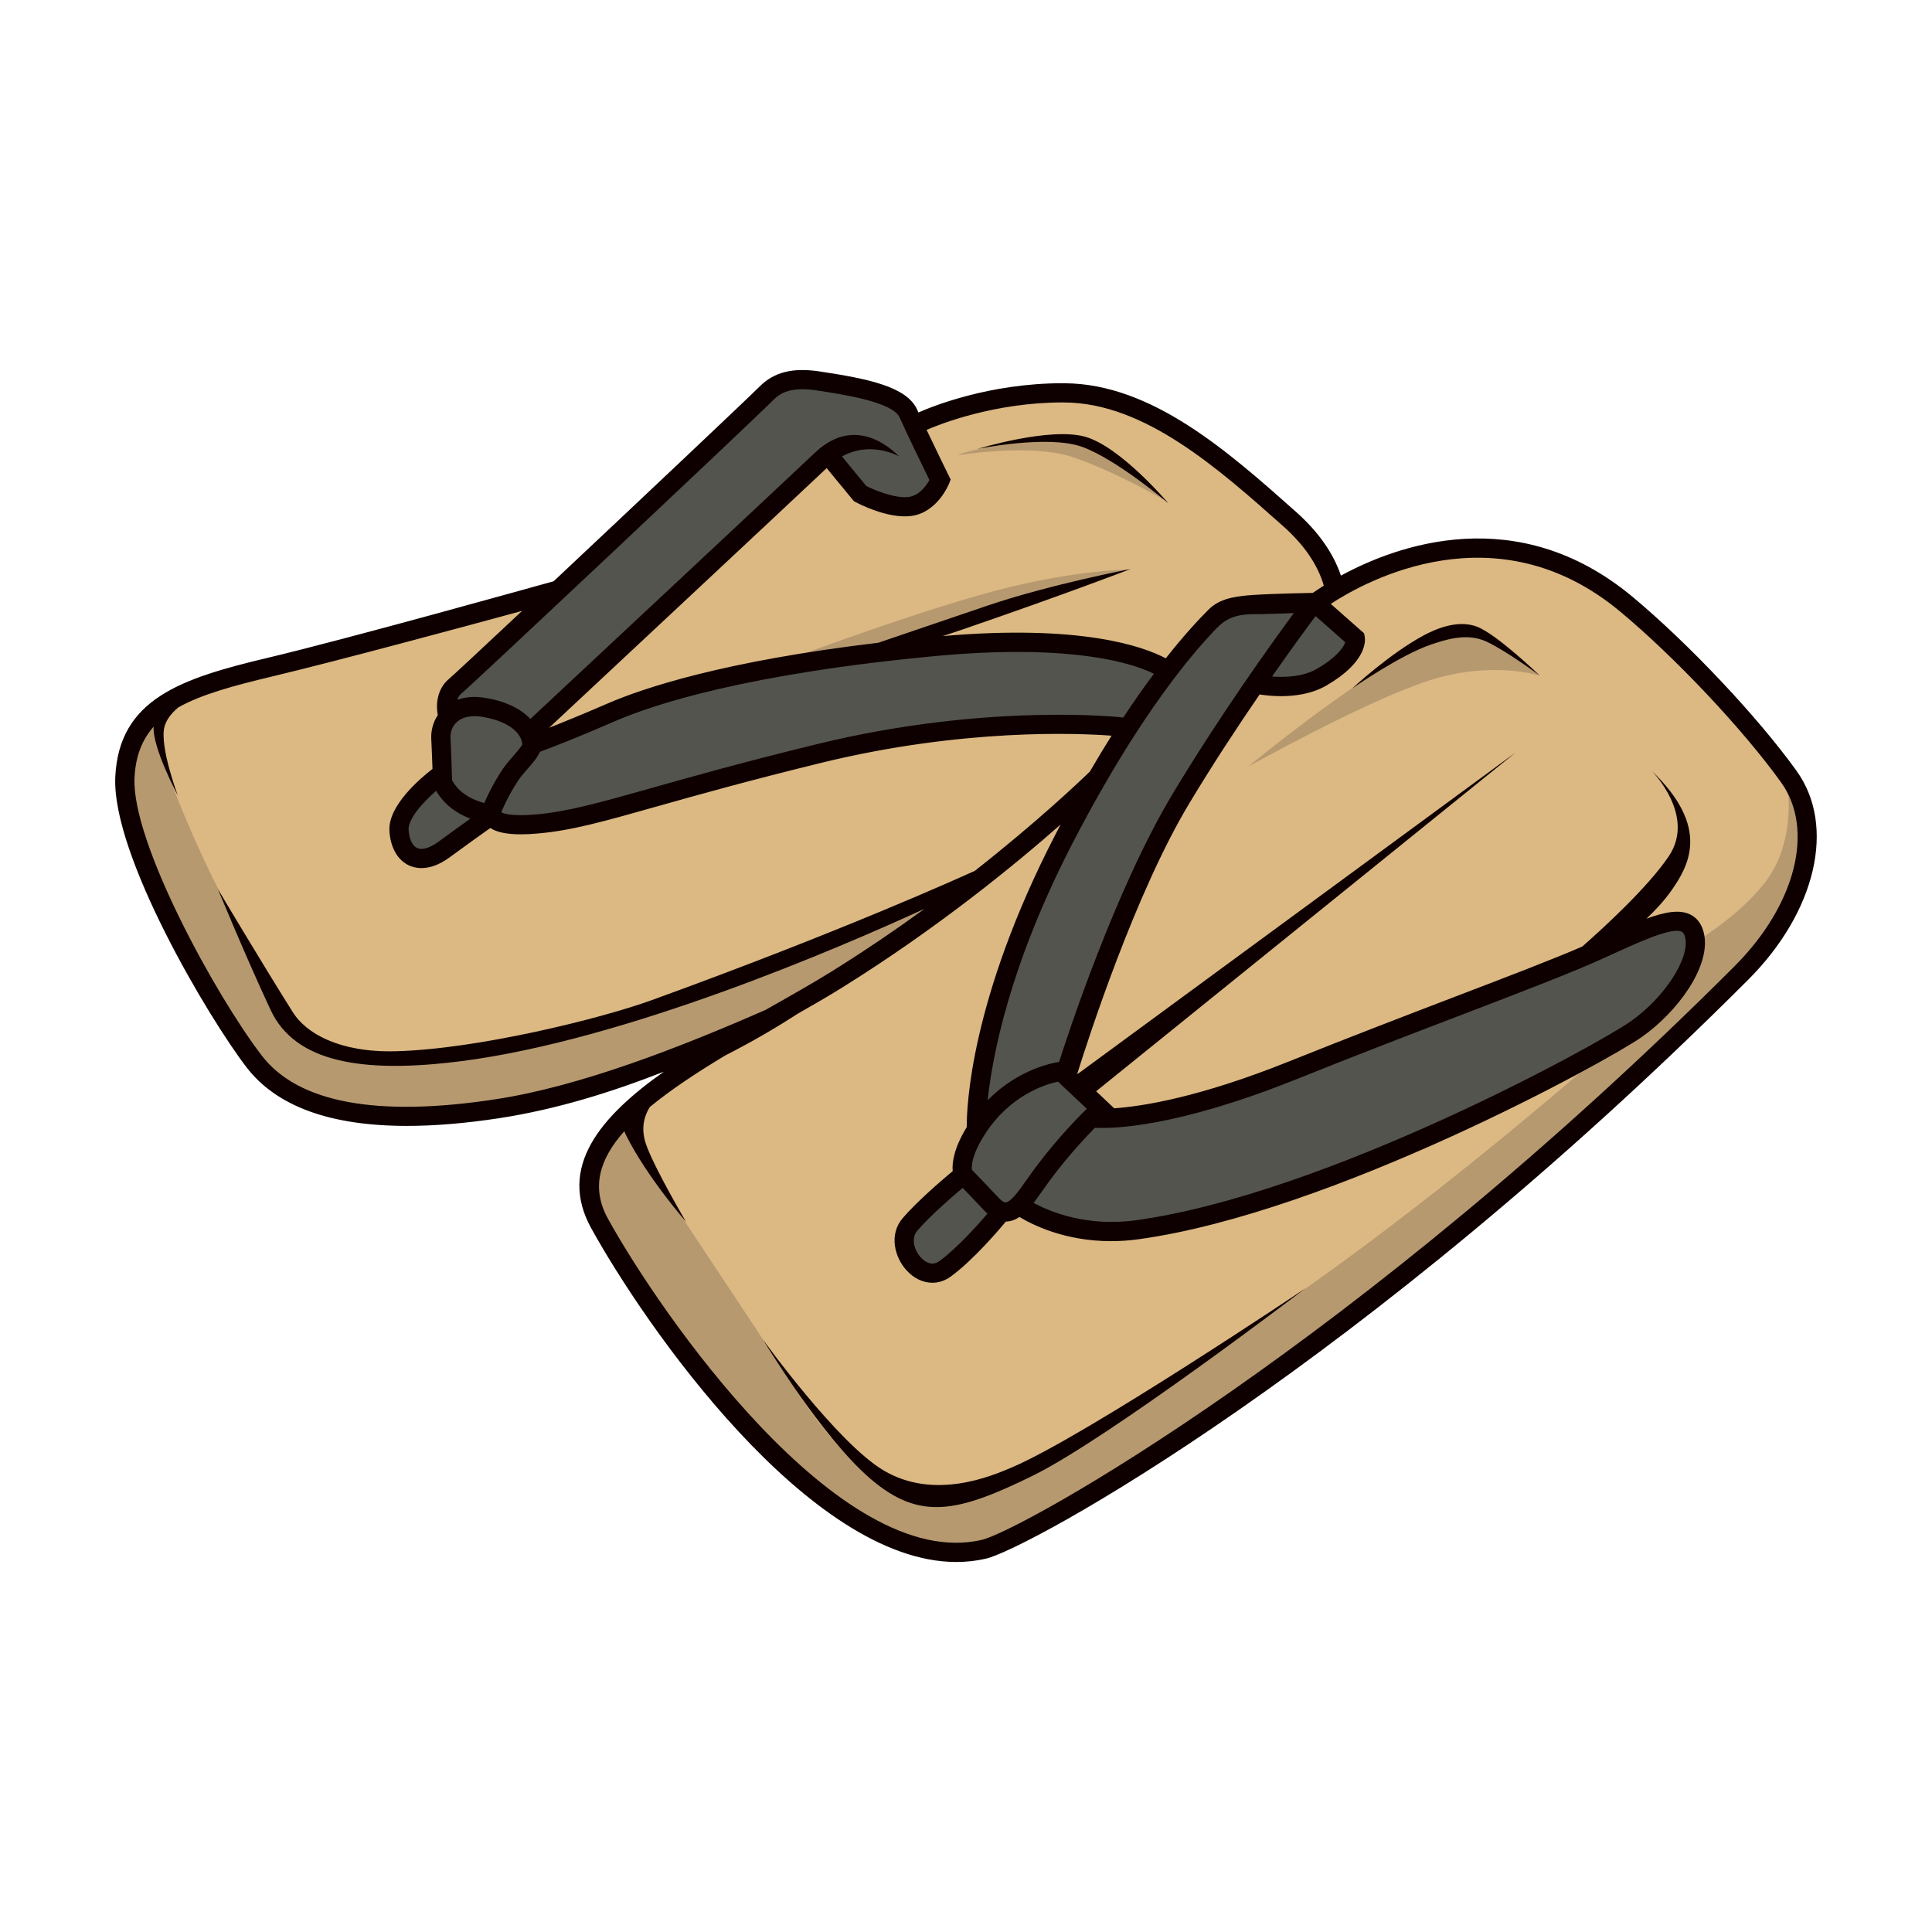 <?xml version="1.0" encoding="UTF-8"?><svg id="a" xmlns="http://www.w3.org/2000/svg" viewBox="0 0 124 124"><defs><style>.b{fill:#b79970;}.c{fill:#dcb883;}.d{fill:#0e0000;}.e{fill:#53544e;}</style></defs><path class="c" d="M114.812,49.842c-2.493-3.463-6.924-8.151-10.437-11.072-7.622-6.339-15.547-2.788-18.6-.972l-.13-.077c-.3-1.271-1.085-2.814-2.87-4.404-4.399-3.915-9.151-8.072-14.439-8.104-5.289-.029-9.312,1.906-9.312,1.906l-23.645,10.938s-12.505,3.441-18.062,4.762c-5.555,1.321-9.074,2.546-9.299,7.062-.225,4.513,5.526,14.644,8.298,18.245,2.77,3.603,8.698,4.091,15.603,3.035,5.15-.787,11.22-3.044,17.504-5.801-6.574,3.713-13.847,7.896-10.943,13.156,3.572,6.479,15.1,23.137,24.66,20.92,2.567-.598,24.049-12.41,48.623-36.99,3.879-3.877,5.542-9.144,3.048-12.604Z"/><path class="e" d="M65.937,77.429s1.524,1.733,5.958,1.66c4.432-.069,14.544-3.808,23.341-7.895,8.796-4.085,11.289-6.302,11.289-6.302,0,0,4.087-4.78,1.801-5.474-2.286-.692-5.055,1.387-12.468,4.226-4.391,1.682-12.699,5.21-18.562,6.995-4.03,1.23-6.787,1.11-6.787,1.11l-.391-1.519-1.757-.973s2.771-9.214,6.857-17.248c4.087-8.036,5.888-8.174,5.888-8.174,0,0,1.04,.692,2.84-.07,1.801-.761,3.047-2.495,3.047-2.495l-3.116-2.421s-2.908,.068-4.572,.416c-1.662,.345-2.008,.758-2.008,.758l-2.355,2.704s-4.709-2.078-12.676-1.525c-7.965,.556-14.199,1.802-19.394,3.19-5.195,1.382-8.589,3.186-8.589,3.186v-1.112s6.72-6.506,11.774-11.151c5.057-4.64,7.067-5.886,7.067-5.886l1.523,1.941s2.146,1.038,3.393,1.106c1.248,.069,2.078-1.383,2.078-1.383,0,0-1.593-4.852-2.909-5.546-1.316-.69-5.541-1.519-7.273-.828-1.731,.692-18.77,17.174-20.085,18.632-1.316,1.452-1.108,2.282-1.108,2.282,0,0-.416,.766-.416,2.292,0,1.522,.069,1.937,.069,1.937,0,0-2.562,1.801-2.839,2.978-.277,1.177,.138,2.424,1.454,2.287,1.316-.142,2.77-1.388,2.77-1.388l1.454-1.456s5.265,.83,10.944-1.038c5.679-1.871,12.121-4.087,20.156-4.572,8.035-.486,9.767,.14,9.767,.14,0,0-2.979,4.293-5.888,11.707-2.909,7.407-3.325,13.227-3.325,13.227,0,0-.97,1.593-1.178,2.558l-.209,.972s-2.838,3.053-3.392,3.671c-.554,.621,.208,2.492,1.108,2.699,.9,.211,1.454-.205,2.632-1.244,1.177-1.041,2.424-2.84,2.424-2.84l1.662-.138Z"/><path class="b" d="M50.692,64.752l11.039-7.549s-4.304,1.668-12.271,4.703c-7.968,3.035-12.14,4.743-20.963,5.881-8.822,1.139-9.013-1.231-12.143-6.451-3.13-5.216-5.217-10.528-5.88-12.617-.664-2.085,.094-3.319,.094-3.319l-.191-.039c-1.42,1.017-2.254,2.405-2.359,4.519-.225,4.513,5.526,14.644,8.298,18.245,2.77,3.603,8.698,4.091,15.603,3.035,5.15-.787,11.22-3.044,17.504-5.801-.13,.073-.261,.147-.391,.222l1.659-.83Z"/><path class="b" d="M115.991,53.571l-1.27-3.144s.475,2.848-.853,5.31c-1.328,2.467-4.932,4.651-4.932,4.651,0,0-.285,2.844-1.898,4.456-1.612,1.614-4.837,3.319-4.837,3.319,0,0-7.638,6.714-16.126,12.901-9.078,6.621-19.123,12.774-21.722,13.848-5.027,2.087-8.918,.95-12.995-5.31-4.079-6.26-9.296-13.946-10.244-15.649-.949-1.708-.285-2.755-.285-2.755,0,0-.131,.035-.357,.092-2.325,2.183-3.457,4.566-1.99,7.225,3.572,6.479,15.1,23.137,24.66,20.92,2.567-.598,24.049-12.41,48.623-36.99,2.651-2.65,4.266-5.95,4.227-8.874Z"/><path class="b" d="M98.832,43.366s-1.25-.957-2.235-1.722c-1.258-.983-2.548-1.708-5.211-.325-4.744,2.47-11.304,7.903-11.304,7.903,0,0,7.51-4.202,11.59-5.53,4.078-1.329,7.16-.326,7.16-.326Z"/><path class="b" d="M74.683,32.067s-2.812-3.038-4.764-3.534c-1.951-.502-4.99-.141-6.76,.224-1.77,.364-1.632,.454-1.632,.454,0,0,4.673-.771,7.35,.138,2.677,.905,5.807,2.719,5.807,2.719"/><path class="b" d="M72.414,36.56l-16.969,5.264-5.308,.681s6.759-2.587,12.568-4.266c5.808-1.679,9.709-1.679,9.709-1.679Z"/><path class="d" d="M115.312,49.481c-2.513-3.493-6.948-8.192-10.544-11.186-7.411-6.164-15.167-3.276-18.704-1.351-.488-1.446-1.454-2.821-2.88-4.089-4.335-3.855-9.25-8.224-14.844-8.256-.042-.003-.084-.003-.125-.003-4.74,0-8.415,1.5-9.268,1.879-.027-.059-.055-.123-.079-.177-.665-1.497-3.218-1.996-6.238-2.455-1.746-.264-2.941,.032-3.87,.958-.808,.809-7.749,7.361-13.225,12.505-1.568,.435-13.227,3.696-18.361,4.916-5.567,1.322-9.527,2.646-9.774,7.625-.248,5.015,6.006,15.514,8.425,18.658,1.926,2.505,5.373,3.758,10.286,3.758,1.776,0,3.744-.163,5.9-.49,3.678-.565,7.168-1.649,10.598-2.989-4.09,2.882-6.822,6.131-4.67,10.033,3.453,6.262,13.974,21.435,23.44,21.435,.639,0,1.271-.068,1.897-.213,2.705-.627,24.076-12.303,48.922-37.153,4.368-4.367,5.648-9.881,3.112-13.403Zm-47.095-23.649h.116c5.129,.029,9.858,4.233,14.032,7.946,1.345,1.199,2.214,2.476,2.6,3.808-.318,.203-.559,.366-.705,.468,0,0-2.339,.037-3.824,.131-1.485,.096-2.267,.341-2.877,.95-.644,.641-1.588,1.66-2.737,3.117-1.47-.777-5.471-2.193-14.322-1.427,.418-.133,.872-.283,1.375-.456,6.633-2.28,10.697-3.851,10.697-3.851,0,0-5.206,1-9.199,2.354-3.529,1.199-6.386,2.171-7.004,2.382-9.953,1.18-15.12,2.917-17.411,3.915-1.616,.7-2.866,1.209-3.714,1.539,3.079-2.877,15.357-14.344,17.814-16.663l1.749,2.124,.11,.057c.205,.112,2.066,1.078,3.552,.892,1.683-.209,2.414-2.007,2.445-2.082l.101-.258-.12-.245c-.011-.023-.789-1.602-1.424-2.943,.81-.35,4.333-1.761,8.749-1.761Zm-2.31,49.871c-.433,.617-1.024,1.471-1.375,1.471-.098,0-.239-.091-.395-.254-.827-.878-1.5-1.572-1.756-1.838-.03-.217-.029-.931,.809-2.247,1.626-2.56,3.932-3.248,4.715-3.412l1.848,1.74c-.778,.764-2.365,2.41-3.845,4.54Zm4.369-3.32c1.139,.061,5.205-.013,12.938-3.119,3.968-1.594,7.552-2.966,10.713-4.175,3.984-1.526,7.129-2.73,9.135-3.653,2.09-.959,4.248-1.959,4.881-1.631,.039,.018,.157,.078,.224,.41,.27,1.346-1.372,3.842-3.514,5.344-2.205,1.541-19.505,11.05-31.703,12.754-3.205,.448-5.564-.543-6.609-1.109,.197-.256,.391-.531,.589-.813,1.213-1.749,2.531-3.179,3.345-4.008Zm-6.896,5.51c-.593,.691-1.971,2.24-3.096,3.052-.525,.379-1.003-.039-1.184-.237-.435-.478-.637-1.247-.227-1.72,.826-.953,2.212-2.156,2.912-2.747,.334,.345,.85,.881,1.456,1.525,.046,.046,.093,.083,.139,.128Zm.012-7.282c.296-2.812,1.393-8.646,5.434-16.469,.726-1.406,1.434-2.695,2.113-3.865,.029-.033,.044-.045,.048-.05l-.013-.015c2.917-5.033,5.339-7.995,6.763-9.524,.601-.646,1.1-1.263,2.697-1.27,.763-.001,1.767-.033,2.608-.07-1.43,1.941-4.717,6.512-7.759,11.568-3.724,6.186-6.827,15.73-7.308,17.241-.392,.055-2.614,.458-4.584,2.454Zm-10.957-22.851c-4.746,1.158-8.161,2.123-10.655,2.827-3.333,.941-5.345,1.505-7.377,1.686-1.555,.134-2.08-.054-2.23-.141l.01-.025c.005-.011,.385-.969,1.081-2.021,.153-.231,.381-.491,.601-.746,.338-.383,.64-.739,.791-1.09,.639-.234,2.255-.848,4.792-1.953,2.49-1.082,8.494-3.065,20.719-4.204,7.25-.674,11.806,.106,13.893,1.153-.622,.83-1.291,1.78-1.997,2.851l.007-.049c-.086-.01-8.674-.965-19.636,1.712Zm-23.421,2.303c-.011-.406-.054-1.812-.102-2.709-.02-.384,.135-.765,.414-1.017,.357-.323,.905-.438,1.581-.336,1.535,.237,2.531,.913,2.618,1.771-.066,.16-.378,.515-.588,.758-.247,.282-.501,.576-.7,.875-.629,.951-1.023,1.828-1.154,2.135-1.464-.387-1.957-1.241-2.069-1.478Zm1.173,2.48c-.543,.385-1.268,.907-2.058,1.492-.549,.396-1.043,.54-1.36,.391-.308-.147-.512-.587-.543-1.175-.036-.672,.855-1.701,1.767-2.494,.268,.476,.894,1.289,2.195,1.786Zm54.251-13.001l1.905,1.681c-.1,.276-.47,.921-1.825,1.706-.909,.526-2.079,.551-2.875,.49,1.28-1.831,2.301-3.219,2.795-3.877Zm-34.804-13.869c.468-.467,1.134-.866,2.813-.611,1.696,.259,4.85,.736,5.296,1.737,.468,1.055,1.533,3.24,1.909,4.008-.195,.357-.645,1.003-1.337,1.09-.872,.104-2.166-.427-2.715-.704l-1.559-1.895c1.885-1.047,3.672,0,3.672,0-.087-.041-2.578-2.918-5.401-.248-2.314,2.191-15.961,14.936-18.272,17.094-.633-.678-1.652-1.161-2.945-1.359-.732-.115-1.304-.029-1.748,.135,.048-.147,.128-.291,.262-.403,.794-.659,18.576-17.39,20.026-18.844Zm-17.808,44.877c-7.64,1.171-12.695,.227-15.023-2.798-2.919-3.796-8.375-13.704-8.169-17.842,.07-1.401,.496-2.444,1.228-3.271l-.001,.009c-.082,1.348,1.551,4.409,1.551,4.409,0,0-1.183-3.146-.856-4.409,.126-.489,.491-.91,.89-1.246,1.49-.836,3.523-1.389,6.016-1.983,4.153-.99,12.263-3.18,16.047-4.21-2.555,2.395-4.463,4.176-4.691,4.364-.809,.673-.84,1.733-.719,2.323-.294,.444-.447,.982-.419,1.523,.03,.568,.058,1.349,.078,1.933-.825,.637-2.85,2.367-2.764,3.962,.059,1.067,.512,1.876,1.247,2.226,.185,.086,.459,.176,.809,.176,.472,0,1.084-.157,1.808-.691,1.11-.817,2.094-1.513,2.613-1.882,.415,.273,1.058,.406,1.963,.406,.326,0,.682-.016,1.076-.053,2.15-.183,4.202-.761,7.607-1.724,2.623-.739,5.888-1.66,10.613-2.816,9.113-2.228,16.531-1.895,18.613-1.738-.453,.718-.916,1.479-1.391,2.301-.669,.648-3.354,3.203-7.379,6.369-.883,.403-8.543,3.878-20.738,8.303-3.274,1.188-11.222,3.157-16.474,3.281-3.603,.084-5.719-1.161-6.561-2.496-2.048-3.252-4.814-7.91-4.814-7.91,0,0,1.818,4.415,3.388,7.767,1.569,3.35,5.859,4.084,12.196,3.279,10.556-1.34,24.304-7.272,29.771-9.783-1.817,1.319-3.81,2.68-5.944,4.01-1.234,.766-2.608,1.543-4.061,2.364-.067,.039-.136,.076-.203,.115-5.427,2.379-11.85,4.9-17.302,5.731Zm79.502-8.537c-24.265,24.266-45.786,36.233-48.327,36.822-9.128,2.114-20.659-14.596-23.981-20.615-1.094-1.983-.558-3.812,1.051-5.618,.03,.085,.066,.168,.11,.258,1.355,2.707,3.852,5.56,3.852,5.56,0,0-1.855-3.137-2.497-4.778-.329-.835-.379-1.702,.171-2.591,1.316-1.086,2.963-2.179,4.828-3.302,1.828-.932,3.382-1.855,4.671-2.689,.997-.566,1.951-1.121,2.839-1.672,6.109-3.8,11.089-7.879,14.029-10.47-.114,.215-.228,.437-.343,.659-5.471,10.59-5.691,17.529-5.683,18.762-.835,1.372-.951,2.296-.901,2.826-.654,.542-2.248,1.904-3.21,3.017-.889,1.033-.533,2.501,.251,3.355,.475,.524,1.069,.793,1.656,.793,.401,0,.8-.128,1.157-.384,1.46-1.054,3.196-3.105,3.559-3.543,.32-.007,.605-.117,.874-.294,.853,.515,2.925,1.551,5.878,1.551,.571,0,1.175-.038,1.808-.128,12.413-1.73,29.999-11.398,32.24-12.966,2.299-1.608,4.431-4.516,4.016-6.594-.122-.608-.416-1.036-.874-1.268-.678-.343-1.607-.19-2.83,.259,.533-.504,1.131-1.131,1.601-1.805,1.109-1.583,2.537-4.043-1.266-7.686,0,0,2.852,2.853,1.109,5.469-1.32,1.978-4.228,4.639-5.563,5.811-1.962,.848-4.715,1.9-8.069,3.182-3.167,1.213-6.754,2.587-10.732,4.183-5.762,2.315-9.419,2.891-11.242,3.016l-1.157-1.094,26.939-21.754-28.119,20.641-.027-.026c.674-2.155,3.693-11.538,7.192-17.35,1.529-2.543,3.124-4.963,4.507-6.978,.318,.048,.801,.109,1.37,.109,.894,0,1.985-.144,2.918-.684,2.604-1.51,2.503-2.879,2.457-3.139l-.038-.209-2.142-1.89c2.21-1.449,10.612-6.132,18.567,.486,3.527,2.935,7.871,7.543,10.331,10.961,2.177,3.022,.949,7.877-2.983,11.809Zm-54.625,32.357c-2.968-1.765-7.718-8.369-7.718-8.369,0,0,3.74,6.219,6.887,8.916,3.147,2.696,5.57,2.18,10.44-.217,4.869-2.395,17.484-12.02,17.484-12.02,0,0-14.091,9.462-18.81,11.483-1.336,.573-5.012,2.153-8.284,.208Zm34.683-53.595c-2.218,1.191-4.595,3.408-4.595,3.408,0,0,3.095-2.157,5.061-2.816,.856-.283,2.261-.784,3.54-.193,1.278,.587,3.44,2.192,3.44,2.192,0,0-2.753-2.653-4.03-3.142-1.278-.494-2.744,.193-3.416,.551Zm-21.952-12.102c2.209,.785,5.562,3.636,5.562,3.636,0,0-3.066-3.636-5.349-4.279-2.282-.64-6.917,.787-6.917,.787,0,0,4.492-.927,6.704-.144Z"/></svg>